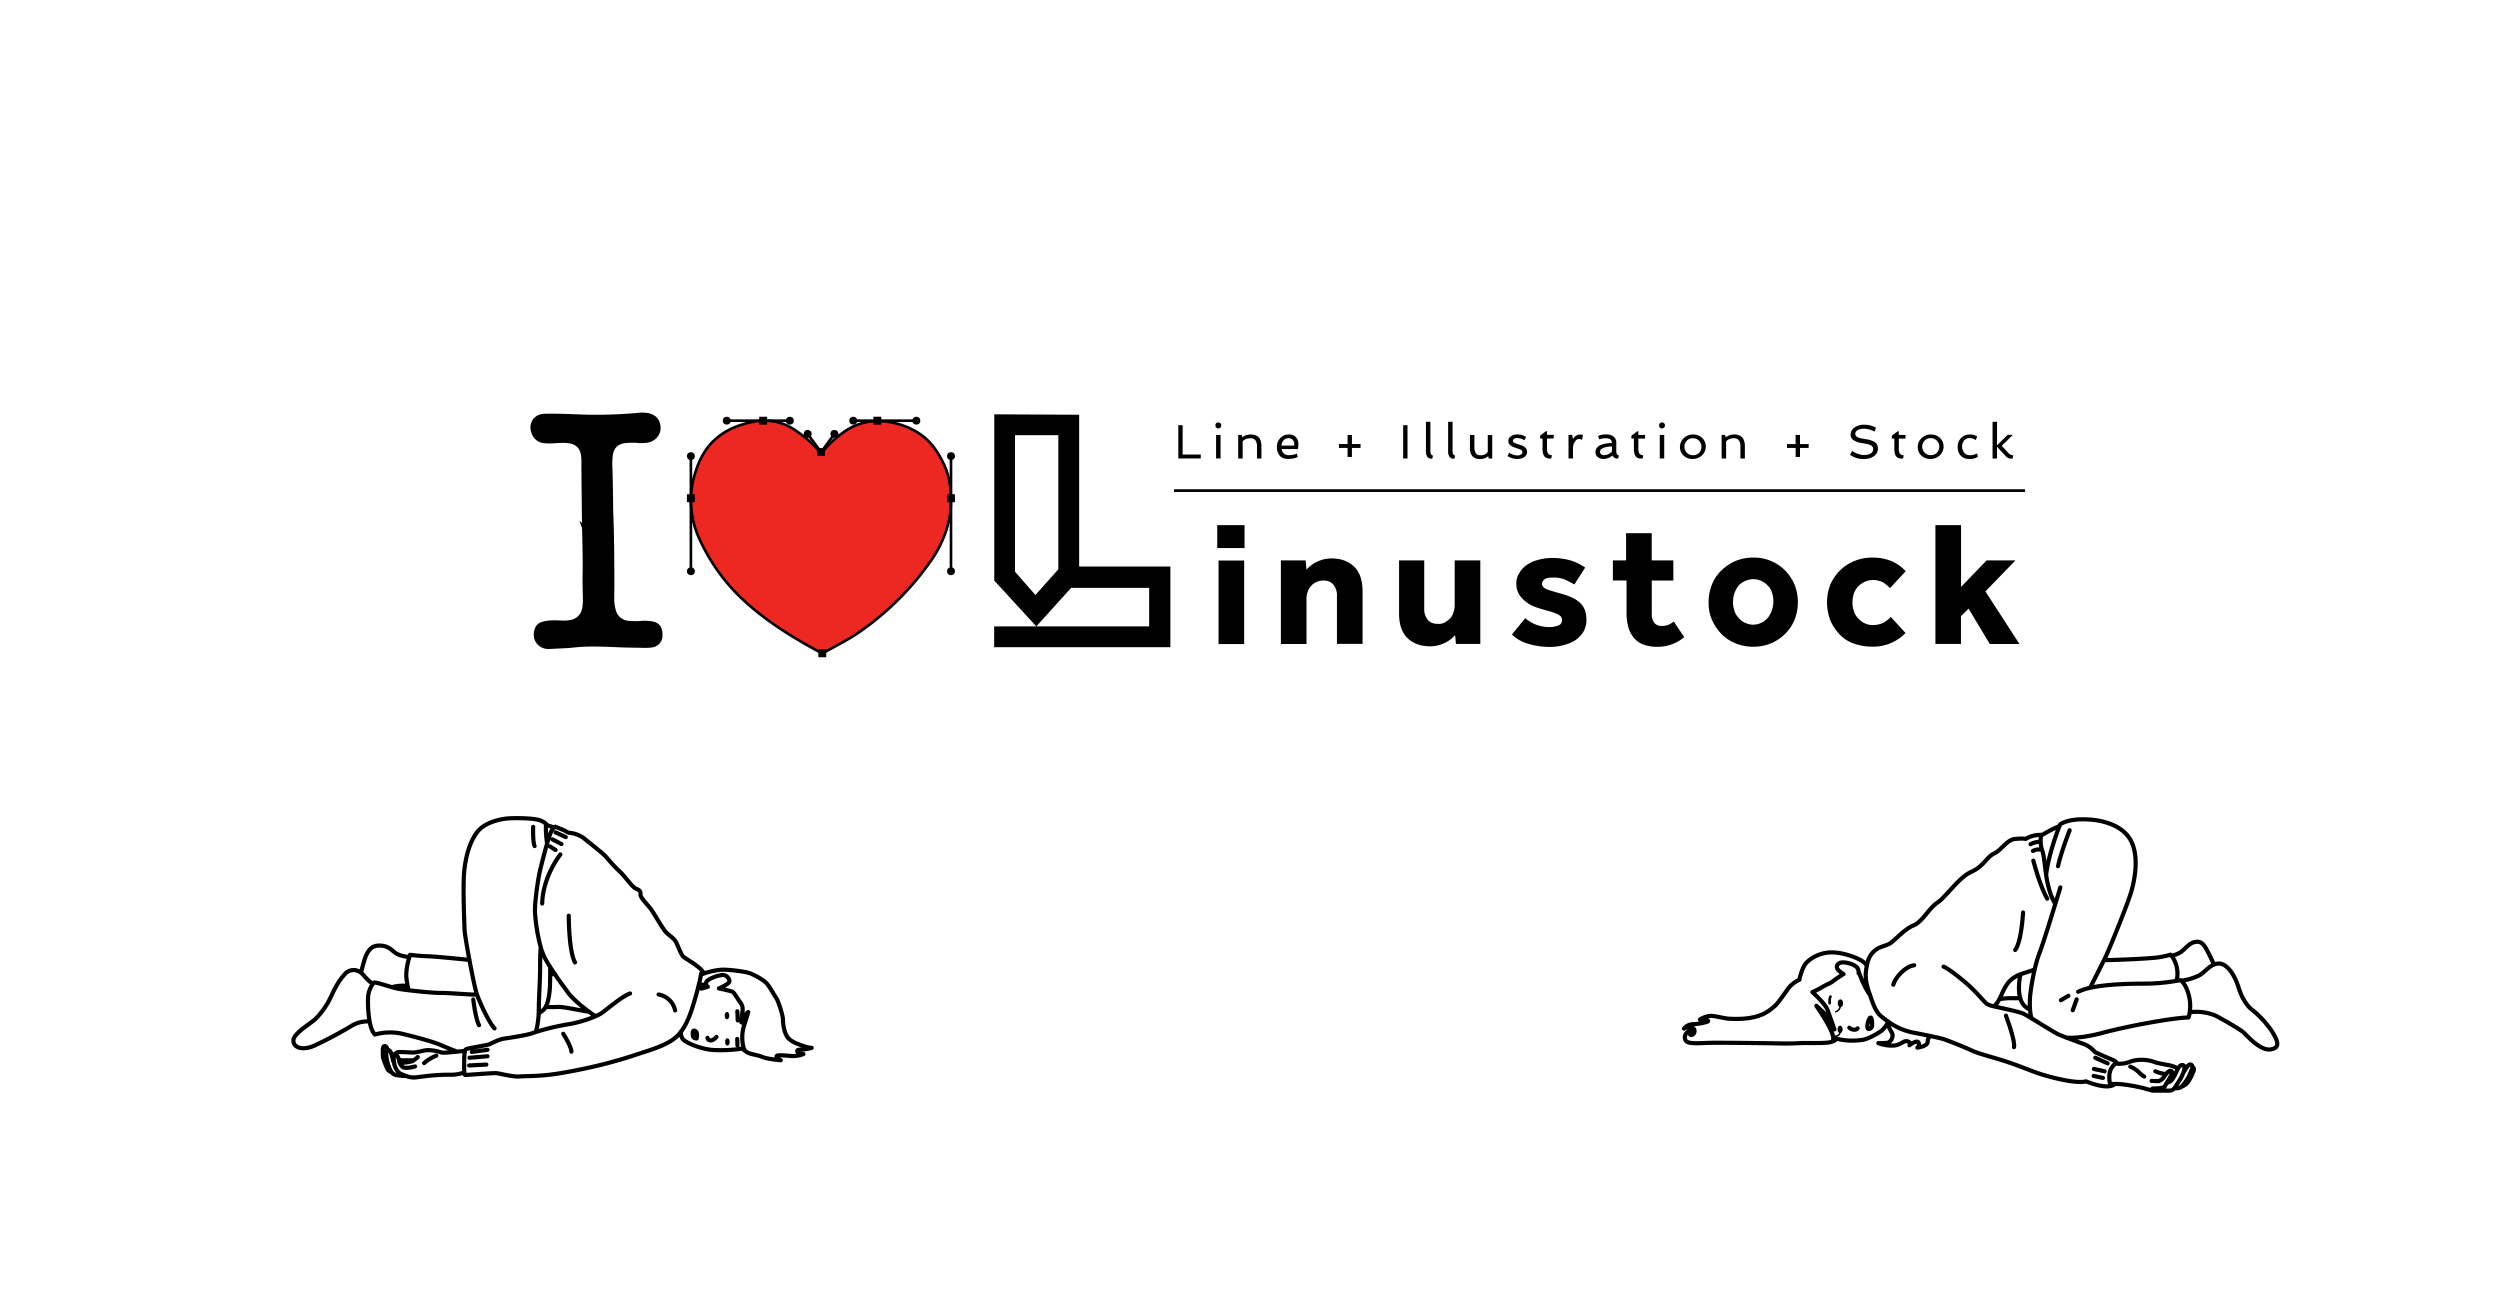 <svg id="白背景" xmlns="http://www.w3.org/2000/svg" width="1200" height="630" viewBox="0 0 1200 630"><defs><style>.cls-1{fill:#fff;}.cls-2,.cls-3,.cls-4,.cls-6,.cls-8{fill:none;}.cls-2,.cls-3,.cls-4,.cls-6,.cls-7,.cls-8{stroke:#000;}.cls-2,.cls-3,.cls-4{stroke-linecap:round;stroke-linejoin:round;}.cls-2{stroke-width:2px;}.cls-3{stroke-width:0.75px;}.cls-4{stroke-width:1.3px;}.cls-5{stroke:#fff;stroke-width:2.61px;}.cls-6,.cls-7,.cls-8{stroke-miterlimit:10;}.cls-6{stroke-width:1.31px;}.cls-7{fill:#ed2722;}.cls-7,.cls-8{stroke-width:1.27px;}</style></defs><title>Linustocker-post-3</title><rect class="cls-1" width="1200" height="630"/><path id="path" class="cls-2" d="M357,503.19l-0.56.1a66,66,0,0,1-14.64.66c-5.74-.5-13.23-3.6-14.23-5.47a5.52,5.52,0,0,1-.78-3.26m30.51,8.56a2.87,2.87,0,0,1-.3-0.59,19.62,19.62,0,0,1,0-10.47c1.12-3.26,2.15-6.95,2.15-6.95-1.64,1-3.28,5-3.28,5-0.43-1.46.6-4.2,0.6-6.17s-0.59-2.67-1.54-4c-1.45-2.08-2.54-4.26-3.54-4.65s-6.31-1.5-6.31-1.5,4.22-1.83,4.87-3S349,468,347,468s-8.28,2-8.11,4a5.1,5.1,0,0,0,.12.79c0.22,0.9.62,0.89,0.75,0.86h0l-3.1.9m-34.25,2.3c-4.9,2-11.58,8.21-14.19,9.77a22.07,22.07,0,0,1-2.33,1.15,56.64,56.64,0,0,1-12.8,3.83,115.65,115.65,0,0,0-15.82,3.74c-0.44.14-.84,0.28-1.19,0.41-3.34,1.25-11.48,2.39-14.19,2.8s-6.36,2.49-7.3,2.81-9.6,1.76-10.75,2.18a1.25,1.25,0,0,0-.61.88c-0.49,1.52-.43,4.63-0.43,6.7,0,1.48,0,2.8.08,3.69,0.07,0.74.2,1.19,0.43,1.19,0.52,0,13.27-1,14.88-.89s8.05,1.89,11.27,1.6,8.78,0,16.83-1.16,18.84-3.55,23.37-4.72,10.24-2.75,15.81-4.64,13.65-4,18.5-7.92a17.65,17.65,0,0,0,2.88-3h0c3-3.95,4.79-9.17,6.16-13.78,1-3.24,1.8-6.26,2.43-8.83,0.46-1.86.8-3.49,1-4.8,0-.18.06-0.36,0.08-0.53m-12.46,17.67a9.78,9.78,0,0,0-7.94-7.63m21.75-10.15c-1.56-3.3-8.89-7-10-8.14s-2.64-5.68-3.59-7.25-3.27-2.94-4.75-4.52-5.81-9.25-7.08-10.93-5-5.57-5-6.73,0.21-2.21-1.9-2.94-5.59-6.2-8-8.3a78.16,78.16,0,0,1-6.65-7.15c-1.48-1.68-9.08-7.57-10.67-8.94a13.92,13.92,0,0,0-6.44-2.52c-1.27,0-2.32-.94-3.06-1.26s-4.25-1.73-4.25-1.73a3.12,3.12,0,0,0-.71.6,10.64,10.64,0,0,0-1,1.28,37.22,37.22,0,0,0-2.16,6.25c-1.51,5.19-3.27,12.09-3.8,14.82-0.85,4.38-2.27,14.27-2,18.51a87.81,87.81,0,0,0,2.74,16.43,28.69,28.69,0,0,0,1.66,4.47,55.18,55.18,0,0,0,2.87,5c0.69,1.1,1.43,2.21,2.17,3.31h0c2.6,3.82,5.29,7.41,6.59,9.19,1.62,2.22,5.79,6,10.05,9.11h0c1,0.71,2,1.38,3,2m70.62,15.57a8.35,8.35,0,0,0,2.63,2c1.85,0.87,4.42,1,6.8,2s8.82,1.58,8.82,1.58-1.76-.87-2-1.75,2.56-.7,6.35-0.35a14.16,14.16,0,0,0,6.53-.88,13.32,13.32,0,0,0-1.5-.09c-0.79,0-2.74-2-.17-2a24.67,24.67,0,0,0,5.64-.88,13.72,13.72,0,0,1-3.71-.79c-1.85-.7-5-1.58-7.15-3.51s-2.91-6.59-2.91-9-2.29-9.4-3.35-10.81-3.44-6.33-5.56-7.82a30,30,0,0,0-7.15-3.95c-2.38-.79-10.85-1.93-14.12-1.58a36.2,36.2,0,0,0-7.74,1.75,11.87,11.87,0,0,0-1.43.63m-137.28,44s-4.61,1.32-5.93.23a4.72,4.72,0,0,1-1.58-2.4,7.08,7.08,0,0,1-.18-0.79s0-.1,0-0.15c-0.15-.91-1-2.7-2-2.5h-0.07a1,1,0,0,0-.52.94,14.42,14.42,0,0,0,.31,3c0,0.13,0,.26,0,0.38,0.16,1.32,1.4,3.88,2.81,4.66a19.24,19.24,0,0,0,3,1.23,10.8,10.8,0,0,0,4,.71c1.79-.23,5.84-0.76,8.61-1a80.62,80.62,0,0,1,8.82-.32,20,20,0,0,0,6.43-1.12m-13.48-8.07a22.2,22.2,0,0,0-5.85,3.57m19.68-5.9c-1.09.14-2.48,0.3-3.88,0.43h0c-1.33.13-2.67,0.25-3.77,0.34-3,.23-3.2.23-4.37-0.15a21.2,21.2,0,0,0-5.77-.93c-2.11,0-5.31,1.24-7.5,1.16s-5.85-.39-6.94-0.15a2.14,2.14,0,0,0-1.56,1.15m2.24,3.44a8.42,8.42,0,0,0,1.82.45,23.85,23.85,0,0,0,4.22-.69,3.64,3.64,0,0,0,.76-0.41,18.16,18.16,0,0,0,2-1.61m-8.95,1.47c0.88,0.08,2.36.08,3.41,0.08s2.61,0,3.58.06m-9.33,1.19a4.73,4.73,0,0,1-.6-1.18,27.16,27.16,0,0,0-.9-3.58c-0.32-.8-0.75-1.41-1.34-1.37a1,1,0,0,0-.34.08c-1.07.51-.53,3.1-0.44,3.95a22.17,22.17,0,0,0,1.46,4.91,8.55,8.55,0,0,0,.8,1.52,3.53,3.53,0,0,0,2,1.43,26.63,26.63,0,0,0,5.19.51m-9-12.33c-0.16-.94-0.57-2-1.31-2-0.91,0-1,1.2-1,2.22a24.73,24.73,0,0,0,.15,3.38,42.48,42.48,0,0,0,1.93,5.06,2.67,2.67,0,0,0,2,1.68m1-7.36a5.83,5.83,0,0,0-1.19-1.73m95.3-19.72h0c-5.53-.81-11.82-2.35-14.84-2.35a60.75,60.75,0,0,1-6.19,0m4.4-15.94h0c-0.73.15-1.5,0.33-2.21,0.49m-5.48,18.47a9.47,9.47,0,0,0,2.46-1.83,5.47,5.47,0,0,0,.84-1.18c1.63-2.94,2-8.17,2.09-10.11,0-1,.07-3.08.09-5.34,0-1.25,0-2.56,0-3.8m-6.84,31.18a40.6,40.6,0,0,0,1.32-8.91c0-.94.07-1.82,0.07-2.61,0-4.25.61-13.85,0.61-18.23,0-3,0-7.56.31-10.92m2.56-58.81a4,4,0,0,0-.07.44,48,48,0,0,0,.56,8.61m3.19-7.53a9.13,9.13,0,0,0-2.91-1h0a7.22,7.22,0,0,0-.83-0.09m0.84,0.09h0a8.22,8.22,0,0,0-4.4-2.73c-2.86-.85-10.56-1-14.47-0.74s-11.51,1.94-15,6.59S223.6,410.7,222.85,418s0,23.45.1,27.66c0.05,2.08,1.14,8.56,2.36,15.08,1.26,6.72,2.68,13.48,3.28,15.51,0.1,0.33.23,0.71,0.37,1.13,1.62,4.58,5.93,13.69,8.42,16.26M229,477.43c-4,0-14.4-.91-17.3-0.81-2.24.07-10-.62-15.6-1.31-2.54-.31-4.67-0.62-5.67-0.85-0.63-.14-1.4-0.35-2.22-0.59-3.16-.91-7.22-2.25-8.32-2.25a0.58,0.58,0,0,0-.21,0,2,2,0,0,0-.59.5,12.43,12.43,0,0,0-2.45,7.49,57,57,0,0,0,.76,10.59c0.51,2.8,1.33,5.25,2.6,6.37a26.91,26.91,0,0,1,12.7-.43c6.51,1.51,15.19,3.89,18.67,5.4,1.9,0.82,5.1,2.14,8,3.23h0m6-44c-5.22-.53-16.67-1.68-20.07-1.77a83.5,83.5,0,0,1-8.45-.68s-0.13.35-.32,1c-0.63,2-1.92,6.78-1.39,10.62,0.18,1.3.35,2.35,0.5,3.19,0.18,1,.35,1.71.47,2.19m0.41-16a15.1,15.1,0,0,1-5.28-1.13c-2.58-1-3.74-3.81-7.93-4.25s-5.88,1.33-7.39,4.25c-1,2-1.9,6-2.66,8.67m22.37,6.27c-2.4-.05-5.35,0-7.42.75m-9.12-1.71c-1.52-.71-2.74-1.92-4.51-4a7.71,7.71,0,0,0-1.32-1.26,5.52,5.52,0,0,0-7.85.81c-3.21,3.46-5.17,7.71-6.77,11.17a37.12,37.12,0,0,1-7.3,10.28c-2.67,2.48-10.33,6.74-10.51,10.2s4.37,5,9.8,2.66a194.38,194.38,0,0,0,18.17-9.66,14.83,14.83,0,0,1,8.61-2.07m89.28-90.73,4.86,2.23m-6.36,1.11,4.3,2.23m-0.53,5c-4.36,5.92-8.45,14.33-8.71,23.54M264,406.28l2.64,1.71m-40.15,96.93,7.52-1m-8.65,3.81L234,507m-0.57,4-8.23.42M273,439.55s0,17.11,3,22.39m-1.73,42.86c0-2.43-3.91-8.58-3.91-8.58m-43.19-16.44s1.06,9.11,2.77,12.29M335.42,472.6l3.57,0.12m-83.07-75.82s-0.27,6.86.67,9.2"/><g id="face"><line class="cls-2" x1="354.12" y1="489.8" x2="353.93" y2="485.39"/><line class="cls-2" x1="353.86" y1="498.71" x2="353.99" y2="501.8"/><ellipse cx="348.96" cy="487.51" rx="1.1" ry="1.77"/><ellipse cx="349.15" cy="500.13" rx="1.1" ry="1.77"/><path class="cls-2" d="M343.89,497.73s-1.34,1.67-2.74,1.67a1.43,1.43,0,0,1-1.54-1.2"/><path class="cls-2" d="M334.38,498.46s0.77-2.77-.64-3.61-1.33,1.19-1.12,2.44S334.38,498.46,334.38,498.46Z"/></g><path id="path-2" data-name="path" class="cls-2" d="M906.3,490.35a6.17,6.17,0,0,1-.38.91,11.61,11.61,0,0,1-2.63,3.36c-1.12.94-6,3.92-9.1,4.48a32.14,32.14,0,0,1-11.17-.18l-1.35-.36-1.67-.48h0m12.13-30.91a3.59,3.59,0,0,0,0-.76h0a3.52,3.52,0,0,0-.7-1.94c-0.94-1.21-3.85-2.43-6.66-2.52S881,464,882.18,465.4a11.31,11.31,0,0,0,2.72,2.15,53.25,53.25,0,0,0-5,3.36c-1.13,1-2.35,1.21-5.07,2.8a50.24,50.24,0,0,1-4.88,2.52s6.1,5.32,7.32,8.68,3.13,8.84,3.25,9.18v0a69,69,0,0,0-4.28-7,39.69,39.69,0,0,0-4.4-4.29h0c0.24,0.35,7.73,11,8.14,15.31a2.61,2.61,0,0,1-.08,1m16.21-35.83c-0.37-.37-0.83-0.79-1.38-1.28-2.49-2.18-9.66-4.75-15.13-4.85a17.5,17.5,0,0,0-12.34,4.75c-2.39,2.38-3.58,8.41-3.58,8.41a14.14,14.14,0,0,0-4.77,3.47c-1.59,2.08-5.42,7.73-6.89,9-3,2.49-7.26,7-21.89,6.21-2.8-.15-6.67-1.39-9.06-1.39a11.18,11.18,0,0,0-5.08,1.78c1.7-.4,5.28.4,3.39,1.09a28.93,28.93,0,0,1-7.17,1.19,5.42,5.42,0,0,0-3.88,2.08c1.29-.89,4.08-0.69,4.78.2a1.93,1.93,0,0,1-1.2,2.87c-1.29.2-.5-2-0.5-2-2.69.69-3.38,3.46-2,4.95s7,0.89,11.55.79,27.88,0.18,32.16.28,6.85,0.09,10.34-.11,7.87,0.11,12.94-.19c3.35-.2,4.71-1.25,5.24-2m98.6-97.81c-5.18-.09-7.9,2-7.9,2s-1.18-.44-5.18,0-6.22,5.16-9.93,6.92-5,6.19-11,8.84S934.17,430.42,930,433.22s-7.41,9.43-11.56,11S909,451.94,906.94,453s-3.67,1.18-5.94,2.47a10.63,10.63,0,0,0-4.53,6.34c-0.12.49-.24,1-0.33,1.46-0.83,3.85-1,7.26,1,13,0.15,0.41.29,0.83,0.44,1.25v0c1.28,3.76,2.61,8,5.34,10.27,0.67,0.55,1.47,1.18,2.36,1.83h0l1,0.72a30.89,30.89,0,0,0,11.22,5.14c3,0.58,6.29,1.22,9.05,1.81,2.61,0.55,4.8,1.05,6,1.39,2.43,0.69,11.3,4.33,14,5.62s9.24,3,14.47,4.62,11.78,4.19,16,5.79,19,5.78,24.28,4.34c0,0,10.55,4.51,13.88,1.21m-109.24-29a31.43,31.43,0,0,0,2.14,4.41c1.06,1.63-.35,4.79-2.47,4.91s-4,.12-4,0.12a18.13,18.13,0,0,0,7.41,1.17c3.65-.35,4.82-2.69,6.7-2s0.89,1.8.83,1.87h0a8,8,0,0,1,3.29-1.75c1.81-.18,1.37,2.43.49,2.86,0,0,5.1-.58,4.95-2.89a3.17,3.17,0,0,1,1.31-2.66M932.92,464c1.87,0.67,8.17,5.41,12.42,9.3s7,7.61,8.62,8.74a13,13,0,0,0,3.15,1c4.53,1.12,12.3,2.55,14.45,3.69,0.71,0.38,2,1.11,3.45,2,4.57,2.76,11.52,7.1,12.92,7.72,0.73,0.32,2.2.91,3.94,1.59h0c2.66,1,5.92,2.27,8.1,3a12.89,12.89,0,0,1,5.66,4s5,2.26,7.21,3.18c1.88,0.8,3,1.14,3.24,2.28M918.8,463.35c-4.42.51-9.18,6.09-10,9.31m70.89-71.53a15.74,15.74,0,0,0,.73,7.64c0.76,2.28,1,6.45,1.71,11.11h0c0.7,4.66,1.85,9.8,4.41,14m-9.9,31.47c-2.27.91-4.66,1.5-6.87,2.35a14.19,14.19,0,0,0-4.42,2.55c-3,2.68-4,6.2-5.63,9.29a13.71,13.71,0,0,1-2.59,3.55m31.42-86.59a67.08,67.08,0,0,0-8.25,4.24l-0.63.37m23.57,73c1.92-3.75,5-9.85,6.79-13.44,0.49-1,.87-1.81,1.1-2.31,2.88-6.49,10.36-25,12-30.78,2-7.09,4.06-19.91-2.35-27s-18.42-7.66-24-7.18-7.89,2.3-7.89,2.3l-0.32.79c-1.18,3-5.27,13.82-6.43,23.36h0m6.82,6.12s-1,3.35-2.41,7.9c-2.52,8.23-6.31,20.38-7.62,23.63a57.89,57.89,0,0,0-2.28,7.84,106.16,106.16,0,0,0-2.24,13.14c0,0.17,0,.35,0,0.51a41,41,0,0,0,0,5.52,25.15,25.15,0,0,0,.66,4.28m16.85,9.31h0c3.91,0.18,9.56-.27,17.23-2.31,13.84-3.69,35.1-7.39,41.34-7.39a13.79,13.79,0,0,0,.59-2.54,20.56,20.56,0,0,0-.42-8c-1.13-4.51-2.82-6.39-3.61-7.07a3.46,3.46,0,0,0-.44-0.32s-0.7.14-1.85,0.33h0a95.09,95.09,0,0,1-14,1.35c-5.67,0-18.56,0-27.47,2a25.75,25.75,0,0,0-5.77,1.89m-27.77,3a28,28,0,0,1-3.77.09,31.37,31.37,0,0,0-6.21.48m10-11.84c-0.62,3.25-1.09,7.68-.06,11.27a7.87,7.87,0,0,0,4.67,5.54m70.35-13.75h0a14.1,14.1,0,0,0-2.36-12c-0.28-.39-0.47-0.59-0.47-0.59a40.59,40.59,0,0,1-8.56,1.57c-8.64.71-20.29,1-20.29,1-1.26,0-2.25,0-3,0M1062.7,463c-0.82-1.9-2.3-5.05-3.71-7.56-1.86-3.31-3.46-3.77-5.85-3.18s-4.26,3.18-6.19,4.63a13.34,13.34,0,0,1-4.6,1.86m8.67,27.14a24.14,24.14,0,0,1,12.57,1.67c2.93,1.52,11.44,6.35,13.3,8s8,9,13.17,8.14,2.66-5,.4-8.8a47.9,47.9,0,0,0-9.57-10.32c-1.66-1.12-4.59-4.76-6.38-10.59s-5.4-11.49-9.45-11.49a6.05,6.05,0,0,0-2.34.48c-2.78,1.14-4.84,4-7.1,5.21a29.4,29.4,0,0,1-8.61,2.58m-1.73,42.37c-0.86-1-2.57-1.55-4.48-1.89-2.35-.41-5.24-1-6.3-1.36a18.35,18.35,0,0,0-7-1.17c-3.72.07-5.81,1.28-7.37,1.63a19.37,19.37,0,0,1-4.05.24h-1m-2.27,9.75h0c0.74,0,1.51-.06,2.31-0.05a35.2,35.2,0,0,1,4,.24,81.44,81.44,0,0,1,10.07,1.85,16.33,16.33,0,0,0,2.92.75,2.57,2.57,0,0,0,.91.33,3.75,3.75,0,0,0,.6.05c1,0,6.27,0,7.56,0a3.19,3.19,0,0,0,2.58-1.23A1.8,1.8,0,0,0,1044,522c0.49-.9,2.66-4.12,3.12-5.06a22,22,0,0,0,1-2.46h0c0.43-1.32.68-2.7,0-3.08-1.05-.57-2,0.24-2.85,1.78-0.16.29-.3,0.6-0.45,0.94-0.28.63-.56,1.23-0.83,1.76a13.55,13.55,0,0,1-1.57,2.55,3.94,3.94,0,0,1-2.33,1.27m-6.89,2.81,0.06,0c0.41-.09,1.65,0,3.06-0.14s2.66-.45,2.85-1a13.69,13.69,0,0,1,.93-1.64c0.55-.89,1.18-1.88,1.39-2.29s0.54-1,.81-1.63c0.32-.82.47-1.63-0.24-1.81s-1.69.68-2.38,1.55a12.36,12.36,0,0,0-.92,1.36,5.55,5.55,0,0,1-2.43,2,33.9,33.9,0,0,1-3.54-.07m9.51-3,1.71,0.1m-9.47-1.72a18.51,18.51,0,0,0,5.14,1.36m-10.46,1.17a11.4,11.4,0,0,1-2.2-1.7,13.4,13.4,0,0,0-4.48-3.06m21.35,10.33a5.43,5.43,0,0,0,2.88-.41,3,3,0,0,0,.47-0.41,23.74,23.74,0,0,0,3-4c0.49-.93,1.39-3.08,1.85-4.11a3.25,3.25,0,0,0,.29-1.1,1.17,1.17,0,0,0-.68-1.24c-0.81-.36-1.42.38-2,1.19-0.5.65-.89,1.4-1.51,2.33h0m-0.93,7a7.46,7.46,0,0,0,2.92-2.07,25.27,25.27,0,0,0,2.84-5.69c0.24-.94-0.1-1.38-0.62-1.48m-37.05-1.76-0.18.15a7.54,7.54,0,0,0-2.55,4.37,13.26,13.26,0,0,0,.28,5.39,1.71,1.71,0,0,0,.1.32m-37-107.69s3.23,12.49,6.69,18.24m-4.12-27.26a9.7,9.7,0,0,0-3.89,1.12m4.31,2.55a5.6,5.6,0,0,0-3.18.71m29.93,99.25,5.9,2.69m-6.54,2.7,5.1,1.11m-5.26,2.22,4.47,0.95M967.3,456c3.09-4.18,3.76-18,3.76-18M992.82,478l-3.58,2.09m7.57-.41-1.89,5.23m-28.2,17.72c0.65-3.22-3.88-15.12-3.88-15.12m30.6-89s-4.19,10.71-5.58,17.25m-95.71,50.69h0c0.86,2.36,3,7.86,5.41,11.09h0"/><g id="face-2" data-name="face"><ellipse cx="883.39" cy="481.57" rx="1.29" ry="1.89"/><ellipse cx="883.24" cy="494.1" rx="1.22" ry="1.79"/><path class="cls-2" d="M887.67,493.3c0.71,0.76,2.95,1.6,4,.31"/><path class="cls-2" d="M896.51,493.7c-0.66-.85.49-5.11,1.3-5.29s0.85,3.07.8,4S897.09,494.46,896.51,493.7Z"/><path class="cls-3" d="M883.24,483.45a3.1,3.1,0,0,1-2.13,2.19"/><path class="cls-3" d="M883.11,495.9c-0.07.82-1.24,1.48-2.14,1.48"/><path class="cls-4" d="M878.23,481.54s-0.24-2.18.38-3.15"/></g><path class="cls-5" d="M277.77,221.21c0-5.42-1.89-7.3-7.33-7.34-3,0-6,.49-9,0.2a8.3,8.3,0,0,1-7.39-5.29c-2.33-5.75,1.12-11.32,7.28-11.47,5.82-.14,11.66.1,17.48,0.34a219.45,219.45,0,0,0,27.06-.75,17.15,17.15,0,0,1,6.13.25c3.54,1,5.66,3.12,6.26,6.75a8.24,8.24,0,0,1-3.82,8.56c-2.39,1.52-5,1.6-7.73,1.51a32,32,0,0,0-6.78.06c-2.82.5-4.12,1.92-4.49,4.79a28.23,28.23,0,0,0-.22,4.86c0.38,8.48.25,17,.56,25.44,0.36,10.1.39,20.2,0.43,30.3,0,2.92-.06,5.84-0.06,8.77a15.81,15.81,0,0,0,.64,4.07,5.48,5.48,0,0,0,5.24,4.44,30,30,0,0,0,5,.09,22.64,22.64,0,0,1,7.12.36c3.51,0.93,5.34,3.81,5.14,8.05a6.94,6.94,0,0,1-5.8,6.81c-2.86.5-5.73,0.19-8.6,0.18-9.74,0-19.48-1.15-29.24-.09-3.9.42-7.84,0.49-11.75,0.72-6.65.38-10.87-5.89-8.2-12a6,6,0,0,1,3.83-3.45c3.24-1.08,6.54-1,9.85-.82a15.46,15.46,0,0,0,4.23-.25,5.55,5.55,0,0,0,4.62-5,19.48,19.48,0,0,0,.25-3.52c-0.08-4.75-.24-9.49-0.1-14.24,0.12-4-.27-18.75-0.27-18.75S277.78,232.42,277.77,221.21Z"/><path d="M518,271.92V199.07l-40.75-.19v79.79l20.18,22,16.72-18.5H551.6v18.5H477.2v10h84.58V271.92H518Zm-10,1.35L497,285.6l-9.8-11.18V208.9H508v64.37Zm76.32-21.2h13.07v11H584.28v-11Zm0.58,17h12.3v40.09h-12.3V269ZM615,269h11.73l0.38,4.43a15.26,15.26,0,0,1,5.19-3.85,16.35,16.35,0,0,1,6.73-1.54q6.92,0,11,4t4,12.14v24.86h-12.3V286a7.91,7.91,0,0,0-1.73-5.4,5.69,5.69,0,0,0-4.61-1.93,7.78,7.78,0,0,0-3.65.77,6.63,6.63,0,0,0-2.5,1.93,7.57,7.57,0,0,0-1.54,2.7,9.36,9.36,0,0,0-.58,3.47v21.59h-12.3V269H615Zm56.33,0h12.3v23.13a7.91,7.91,0,0,0,1.73,5.4c1.15,1.35,2.69,1.93,5,1.93a5.88,5.88,0,0,0,3.27-.77,12.35,12.35,0,0,0,2.5-1.93,7,7,0,0,0,1.54-2.89,9.81,9.81,0,0,0,.58-3.28V269h12.3v40.09H698.85l-0.38-4.24a15.26,15.26,0,0,1-5.19,3.85,16.35,16.35,0,0,1-6.73,1.54q-6.92,0-11-4t-4-12.14V269h-0.19Zm60.75,27.75a21.76,21.76,0,0,0,5.19,3.08,18.19,18.19,0,0,0,6.15,1.16,11.61,11.61,0,0,0,4.61-.77,2.57,2.57,0,0,0,1.73-2.7,2.79,2.79,0,0,0-.38-1.35,4.17,4.17,0,0,0-1.35-1.16,22.34,22.34,0,0,0-2.88-1.16c-1.15-.39-2.69-0.77-4.61-1.35A43.18,43.18,0,0,1,736,291a14.29,14.29,0,0,1-4-2.51A12.61,12.61,0,0,1,729,285a9.41,9.41,0,0,1-1.15-4.82,8.51,8.51,0,0,1,1.35-5,11.12,11.12,0,0,1,3.46-3.85,15.43,15.43,0,0,1,5.38-2.51,24.66,24.66,0,0,1,6.73-1,32.14,32.14,0,0,1,9,1.16,24.39,24.39,0,0,1,7.11,3.47l-5.19,8.09c-1.35-.77-2.88-1.54-4.42-2.31a14,14,0,0,0-5.77-1c-1.92,0-3.27.19-4,.77a2.92,2.92,0,0,0-1.35,2.12c0,1.35,1,2.31,2.69,2.89s4.23,1.35,7.11,2.12c4,1.16,7.11,2.7,8.84,4.63,1.92,1.93,2.69,4.63,2.69,7.9a11.26,11.26,0,0,1-1.54,5.78,13.48,13.48,0,0,1-4,4,19.05,19.05,0,0,1-5.77,2.31,24.3,24.3,0,0,1-6.54.77,35.21,35.21,0,0,1-10.19-1.54,17.65,17.65,0,0,1-7.69-4.43Zm48.44-18.12h-6.34V269h6.34V255.92h12.3V269h10.38v9.64H792.85v15.8A7.17,7.17,0,0,0,794,298.9a4.35,4.35,0,0,0,3.65,1.54,8.27,8.27,0,0,0,3.27-.58,10.9,10.9,0,0,0,2.5-1.54l5,7.52a19.82,19.82,0,0,1-12.69,4.63,19,19,0,0,1-7.11-1.16,10.5,10.5,0,0,1-4.61-3.47,13.08,13.08,0,0,1-2.5-5.2,25.55,25.55,0,0,1-.77-6.94v-15h-0.19Zm39.6,10.41a23.51,23.51,0,0,1,1.54-8.29,19.56,19.56,0,0,1,4.42-6.75,23.28,23.28,0,0,1,6.73-4.63,21.94,21.94,0,0,1,8.84-1.73,20.39,20.39,0,0,1,8.65,1.73,20.94,20.94,0,0,1,6.73,4.63,22.77,22.77,0,0,1,4.42,6.75,23.1,23.1,0,0,1,0,16.57,19.56,19.56,0,0,1-4.42,6.75,20.94,20.94,0,0,1-6.73,4.63,21.68,21.68,0,0,1-8.65,1.73,21.94,21.94,0,0,1-8.84-1.73,19,19,0,0,1-6.73-4.63,22.77,22.77,0,0,1-4.42-6.75A19.88,19.88,0,0,1,820.15,289.07Zm21.53,10.79a8.92,8.92,0,0,0,4-1,9.3,9.3,0,0,0,3.08-2.51,13.14,13.14,0,0,0,1.92-11.56,7.71,7.71,0,0,0-1.92-3.47,9.25,9.25,0,0,0-3.08-2.31,8.92,8.92,0,0,0-4-1,10.45,10.45,0,0,0-4.23,1,9.26,9.26,0,0,0-3.08,2.31,13.14,13.14,0,0,0-1.92,11.56,7.71,7.71,0,0,0,1.92,3.47,8,8,0,0,0,3.08,2.51A9.77,9.77,0,0,0,841.68,299.87Zm73,4a21,21,0,0,1-6.54,4.63,21.42,21.42,0,0,1-9.61,1.93,25.79,25.79,0,0,1-8.84-1.54,16.47,16.47,0,0,1-6.73-4.43,22.77,22.77,0,0,1-4.42-6.75,25.69,25.69,0,0,1-1.54-8.67,23.51,23.51,0,0,1,1.54-8.29A22.77,22.77,0,0,1,883,274a22.05,22.05,0,0,1,15.57-6.36,23.49,23.49,0,0,1,9.42,1.73,19.45,19.45,0,0,1,6.73,4.82l-7.5,8.09a22.14,22.14,0,0,0-3.27-2.7,10.35,10.35,0,0,0-5.19-1.16,8.92,8.92,0,0,0-4,1,11.73,11.73,0,0,0-3.08,2.31,10.11,10.11,0,0,0-1.92,3.47,14.71,14.71,0,0,0-.58,4,12.46,12.46,0,0,0,.58,3.85,7.71,7.71,0,0,0,1.92,3.47,10.27,10.27,0,0,0,3.08,2.51,8.92,8.92,0,0,0,4,1,11.68,11.68,0,0,0,5.38-1.16,16.58,16.58,0,0,0,3.46-2.7ZM929,252.07h12.3v29.68L953.56,269H967.4L953,283.87l16.34,25.25H955.1l-10.19-17-3.65,3.66v13.3H929v-57Z"/><path d="M565.59,204.08h2.08v14.09h8.7v1.9H565.59v-16Z"/><path d="M586.19,204.14a1.4,1.4,0,1,1-2.79,0,1.36,1.36,0,0,1,.38-1,1.55,1.55,0,0,1,2,0A1.36,1.36,0,0,1,586.19,204.14Zm-2.47,4.64h2.14v11.29h-2.14V208.78Z"/><path d="M596.29,209.9a6.52,6.52,0,0,1,4.06-1.34q5.14,0,5.14,5.66v5.86h-2.14v-5.73a5,5,0,0,0-.68-2.9,2.79,2.79,0,0,0-2.47-1.08,5.08,5.08,0,0,0-3.07.9,2.46,2.46,0,0,0-.65.66v8.15h-2.14V208.78H596Z"/><path d="M622.9,211.28a5.37,5.37,0,0,1,.34,1.91,14.68,14.68,0,0,1-.23,2.36h-7.84a3.72,3.72,0,0,0,1.1,2.15,3.45,3.45,0,0,0,2.42.78,9.43,9.43,0,0,0,3.84-.77l0.36,1.62a8.31,8.31,0,0,1-3.31.89,14.4,14.4,0,0,1-1.55.07,5.83,5.83,0,0,1-2-.38,4.34,4.34,0,0,1-1.73-1.13,6.19,6.19,0,0,1-1.36-4.34,5.82,5.82,0,0,1,1.63-4.2,5.54,5.54,0,0,1,4.13-1.69,4.39,4.39,0,0,1,3.26,1.22A4.2,4.2,0,0,1,622.9,211.28Zm-1.69,2.61,0-.61a2.69,2.69,0,0,0-1.54-2.74,3.37,3.37,0,0,0-2.56.06,3.25,3.25,0,0,0-1,.77,4.09,4.09,0,0,0-1,2.53h6.12Z"/><path d="M642.69,213.14h4.15v-4.36h2.08v4.36h4.16V215h-4.16v4.36h-2.08V215h-4.15v-1.9Z"/><path d="M673.52,204.08h2.08v16h-2.08v-16Z"/><path d="M684.46,202.45h2.14v13.77a4.79,4.79,0,0,0,.16,1.54,1.56,1.56,0,0,0,1.08.94l-0.32,1.39a2.34,2.34,0,0,1-2.49-.93,5.29,5.29,0,0,1-.57-2.78V202.45Z"/><path d="M695.1,202.45h2.14v13.77a4.79,4.79,0,0,0,.16,1.54,1.56,1.56,0,0,0,1.08.94l-0.32,1.39a2.34,2.34,0,0,1-2.49-.93,5.29,5.29,0,0,1-.57-2.78V202.45Z"/><path d="M714.29,219a5.61,5.61,0,0,1-3.76,1.32,4.69,4.69,0,0,1-3.86-1.43,6.63,6.63,0,0,1-1.09-4.22v-5.86h2.14v5.73a5.54,5.54,0,0,0,.59,2.89,2.58,2.58,0,0,0,2.38,1.1,4.27,4.27,0,0,0,2.85-.95,3.12,3.12,0,0,0,.59-0.64v-8.12h2.14v11.29h-1.63Z"/><path d="M724.41,217.31a7.41,7.41,0,0,0,3,1.2,6.14,6.14,0,0,0,1,.09,4.18,4.18,0,0,0,.89-0.09,2.46,2.46,0,0,0,.75-0.29,1.4,1.4,0,0,0,.72-1.26,1.44,1.44,0,0,0-1.06-1.21,9.79,9.79,0,0,0-1.08-.41l-1.24-.41a8,8,0,0,1-2.19-1,3.44,3.44,0,0,1-.89-1,2.53,2.53,0,0,1-.29-1.26,2.56,2.56,0,0,1,.35-1.34,3.06,3.06,0,0,1,1-1,4.79,4.79,0,0,1,2.71-.78,7.51,7.51,0,0,1,4.46,1.21l-0.83,1.57a6.67,6.67,0,0,0-3.55-1.07,2,2,0,0,0-1.79.73,1.08,1.08,0,0,0-.17.62,0.86,0.86,0,0,0,.29.64,2.67,2.67,0,0,0,.76.48,10.56,10.56,0,0,0,1.08.4l1.24,0.38a7.7,7.7,0,0,1,2.19,1A2.82,2.82,0,0,1,733,216.8a3,3,0,0,1-1.43,2.65,5.72,5.72,0,0,1-3.23.85,8.29,8.29,0,0,1-3.71-.81,4.41,4.41,0,0,1-1-.62Z"/><path d="M740.48,210.52h-1.21v-1.4L742,207h0.57v1.75h3.22v1.74h-3.22v4.56a5,5,0,0,0,.48,2.62,2.55,2.55,0,0,0,1.89.85l-0.33,1.52q-3.38.43-4-2.68a9.88,9.88,0,0,1-.19-2v-4.88Z"/><path d="M759.35,211.14a2.72,2.72,0,0,0-1.4-.41,1.87,1.87,0,0,0-1.18.36,3.5,3.5,0,0,0-.82.91,6.47,6.47,0,0,0-.92,2.48v5.58h-2.14V208.78h1.77l0.36,2.07a4.35,4.35,0,0,1,2.22-2.11,2.55,2.55,0,0,1,.88-0.18l0.59,0,0.37,0.05a4.36,4.36,0,0,1,.75.27Z"/><path d="M774,218.63a6.79,6.79,0,0,1-4.34,1.67,4.23,4.23,0,0,1-2.67-.84,2.85,2.85,0,0,1-1.16-2.36q0-3,4-4a17.41,17.41,0,0,1,3.86-.45,2,2,0,0,0-1.79-2.17,5.4,5.4,0,0,0-1.06-.11,7.53,7.53,0,0,0-.88,0l-0.79.12a8.23,8.23,0,0,0-1.51.42l-0.6-1.6a8.42,8.42,0,0,1,3.81-.79q3.48,0,4.58,2.22a4.17,4.17,0,0,1,.37,1.83v3.6a4.51,4.51,0,0,0,.17,1.54,1.53,1.53,0,0,0,1.07.94l-0.32,1.39A2.3,2.3,0,0,1,774,218.63Zm-4-3.77a4.17,4.17,0,0,0-1.52.88,1.47,1.47,0,0,0-.46,1,1.79,1.79,0,0,0,.16.84,1.46,1.46,0,0,0,.42.48,2,2,0,0,0,1.24.4,5,5,0,0,0,1.28-.15,5.33,5.33,0,0,0,1.05-.4,5.13,5.13,0,0,0,1.57-1.17v-2.44A13.85,13.85,0,0,0,769.94,214.86Z"/><path d="M784.29,210.52h-1.21v-1.4l2.77-2.09h0.57v1.75h3.22v1.74h-3.22v4.56a5,5,0,0,0,.48,2.62,2.55,2.55,0,0,0,1.89.85l-0.33,1.52q-3.38.43-4-2.68a9.88,9.88,0,0,1-.19-2v-4.88Z"/><path d="M799.16,204.14a1.4,1.4,0,1,1-2.79,0,1.36,1.36,0,0,1,.38-1,1.55,1.55,0,0,1,2,0A1.36,1.36,0,0,1,799.16,204.14Zm-2.47,4.64h2.14v11.29h-2.14V208.78Z"/><path d="M806.38,214.53a5.61,5.61,0,0,1,.51-2.38,6,6,0,0,1,1.37-1.9,6.28,6.28,0,0,1,4.42-1.69,6.12,6.12,0,0,1,4.34,1.61,5.81,5.81,0,0,1-.12,8.45,6.28,6.28,0,0,1-4.42,1.68,6.11,6.11,0,0,1-4.35-1.6A5.44,5.44,0,0,1,806.38,214.53Zm2.14-.12a4.18,4.18,0,0,0,.32,1.63,4,4,0,0,0,3.84,2.46,3.91,3.91,0,0,0,4-4,4,4,0,0,0-4.16-4.14,3.78,3.78,0,0,0-2.82,1.16A3.93,3.93,0,0,0,808.52,214.41Z"/><path d="M828.34,209.9a6.52,6.52,0,0,1,4.06-1.34q5.14,0,5.14,5.66v5.86h-2.14v-5.73a5,5,0,0,0-.68-2.9,2.79,2.79,0,0,0-2.47-1.08,5.08,5.08,0,0,0-3.07.9,2.46,2.46,0,0,0-.65.66v8.15h-2.14V208.78H828Z"/><path d="M857.74,213.14h4.15v-4.36H864v4.36h4.16V215H864v4.36h-2.08V215h-4.15v-1.9Z"/><path d="M889,216.47a12.19,12.19,0,0,0,4.26,1.78,7.53,7.53,0,0,0,1.49.15,9,9,0,0,0,1.56-.14,4.8,4.8,0,0,0,1.42-.47,2.44,2.44,0,0,0,1.4-2.29q0-1.59-2.34-2.22-0.69-.18-1.46-0.33l-1.61-.28a9.32,9.32,0,0,1-4.29-1.56,3.12,3.12,0,0,1-1.13-2.53,4,4,0,0,1,2.07-3.51,7.79,7.79,0,0,1,4.36-1.21,11.33,11.33,0,0,1,4.34.79,12.74,12.74,0,0,1,1.43.68l-0.77,1.84a9.92,9.92,0,0,0-3.85-1.28,9.38,9.38,0,0,0-1.35-.1,5.83,5.83,0,0,0-2.65.58,2.07,2.07,0,0,0-1.34,1.87q0,1.26,1.7,1.85a10.77,10.77,0,0,0,1.73.44l2,0.35a11.42,11.42,0,0,1,3.51,1.07,4.34,4.34,0,0,1,1.45,1.34,3.64,3.64,0,0,1,.47,2,4.23,4.23,0,0,1-.57,2.2,4.87,4.87,0,0,1-1.53,1.6,8.39,8.39,0,0,1-4.76,1.25,11.31,11.31,0,0,1-5.08-1.17,9.19,9.19,0,0,1-1.44-.88Z"/><path d="M909.3,210.52h-1.21v-1.4l2.77-2.09h0.57v1.75h3.22v1.74h-3.22v4.56a5,5,0,0,0,.48,2.62,2.55,2.55,0,0,0,1.89.85l-0.33,1.52q-3.38.43-4-2.68a9.88,9.88,0,0,1-.19-2v-4.88Z"/><path d="M920.52,214.53a5.61,5.61,0,0,1,.51-2.38,6,6,0,0,1,1.37-1.9,6.28,6.28,0,0,1,4.42-1.69,6.12,6.12,0,0,1,4.34,1.61,5.81,5.81,0,0,1-.12,8.45,6.28,6.28,0,0,1-4.42,1.68,6.11,6.11,0,0,1-4.35-1.6A5.44,5.44,0,0,1,920.52,214.53Zm2.14-.12A4.18,4.18,0,0,0,923,216a4,4,0,0,0,3.84,2.46,3.91,3.91,0,0,0,4-4,4,4,0,0,0-4.16-4.14,3.78,3.78,0,0,0-2.82,1.16A3.93,3.93,0,0,0,922.66,214.41Z"/><path d="M949,217.66l0.39,1.59a6.87,6.87,0,0,1-4.15,1.05,5.31,5.31,0,0,1-4.1-1.6,6,6,0,0,1-1.45-4.25,5.82,5.82,0,0,1,1.63-4.2,5.54,5.54,0,0,1,4.13-1.69,6,6,0,0,1,3.63,1l-0.74,1.68a5,5,0,0,0-3.09-.95,3.06,3.06,0,0,0-2.51,1.2,4.31,4.31,0,0,0-.91,2.8,4.5,4.5,0,0,0,1,3,3.38,3.38,0,0,0,2.76,1.22A7.7,7.7,0,0,0,949,217.66Z"/><path d="M956.44,202.45h2.14v11.3l5.06-5h2.5L960.84,214l3.15,3.41a3.55,3.55,0,0,0,2.39,1.16l-0.33,1.52a3.45,3.45,0,0,1-2.77-.63,6.19,6.19,0,0,1-.64-0.62l-4.07-4.4v5.66h-2.14V202.45Z"/><line class="cls-6" x1="563.52" y1="235.49" x2="972.02" y2="235.49"/><path class="cls-7" d="M456.43,242.34c-0.28,8.45-3.39,17.78-9.19,26.29a137.54,137.54,0,0,1-33.87,34.16c-5.7,4.1-12.05,7.13-18.13,10.6a1,1,0,0,1-1.1,0c-12.8-6.94-25.22-14.42-36.09-24.26a91.55,91.55,0,0,1-22.12-30,43.78,43.78,0,0,1-2.57-31c1.78-6.21,4.42-12,9.22-16.56,5.31-5.06,11.76-7.72,18.85-9.08a26,26,0,0,1,20.62,4.24c3.89,2.72,8.16,6.07,11,9.86,0.92,1.22,1,1.24,2,.05a49.33,49.33,0,0,1,10.77-9.8,27.89,27.89,0,0,1,19.51-4.46,36.83,36.83,0,0,1,15.93,5.72c5.45,3.6,9,8.78,11.73,14.59C455.72,228.36,456.62,234.32,456.43,242.34Z"/><rect x="392.16" y="215.08" width="3.8" height="3.81"/><rect x="364.42" y="200.03" width="3.8" height="3.81"/><ellipse cx="348.84" cy="201.93" rx="1.9" ry="1.9"/><ellipse cx="379.13" cy="201.93" rx="1.9" ry="1.9"/><line class="cls-8" x1="348.84" y1="201.93" x2="379.13" y2="201.93"/><rect x="419.21" y="200.03" width="3.8" height="3.81" transform="translate(842.22 403.86) rotate(-180)"/><ellipse cx="439.85" cy="201.93" rx="1.9" ry="1.9"/><ellipse cx="409.57" cy="201.93" rx="1.9" ry="1.9"/><line class="cls-8" x1="439.85" y1="201.93" x2="409.57" y2="201.93"/><ellipse cx="387.68" cy="208.27" rx="1.9" ry="1.9"/><line class="cls-8" x1="394.06" y1="216.98" x2="387.68" y2="208.27"/><ellipse cx="400.52" cy="208.27" rx="1.9" ry="1.9"/><line class="cls-8" x1="394.13" y1="216.98" x2="400.52" y2="208.27"/><rect x="329.73" y="237.25" width="3.81" height="3.8" transform="translate(92.48 570.78) rotate(-90)"/><ellipse cx="331.63" cy="274.2" rx="1.9" ry="1.9"/><ellipse cx="331.63" cy="218.94" rx="1.9" ry="1.9"/><line class="cls-8" x1="331.63" y1="274.2" x2="331.63" y2="218.94"/><rect x="454.57" y="237.25" width="3.81" height="3.8" transform="translate(217.32 695.63) rotate(-90)"/><ellipse cx="456.48" cy="274.2" rx="1.9" ry="1.9"/><ellipse cx="456.48" cy="218.94" rx="1.9" ry="1.9"/><line class="cls-8" x1="456.48" y1="274.2" x2="456.48" y2="218.94"/><rect x="392.79" y="311.66" width="3.8" height="3.81"/></svg>